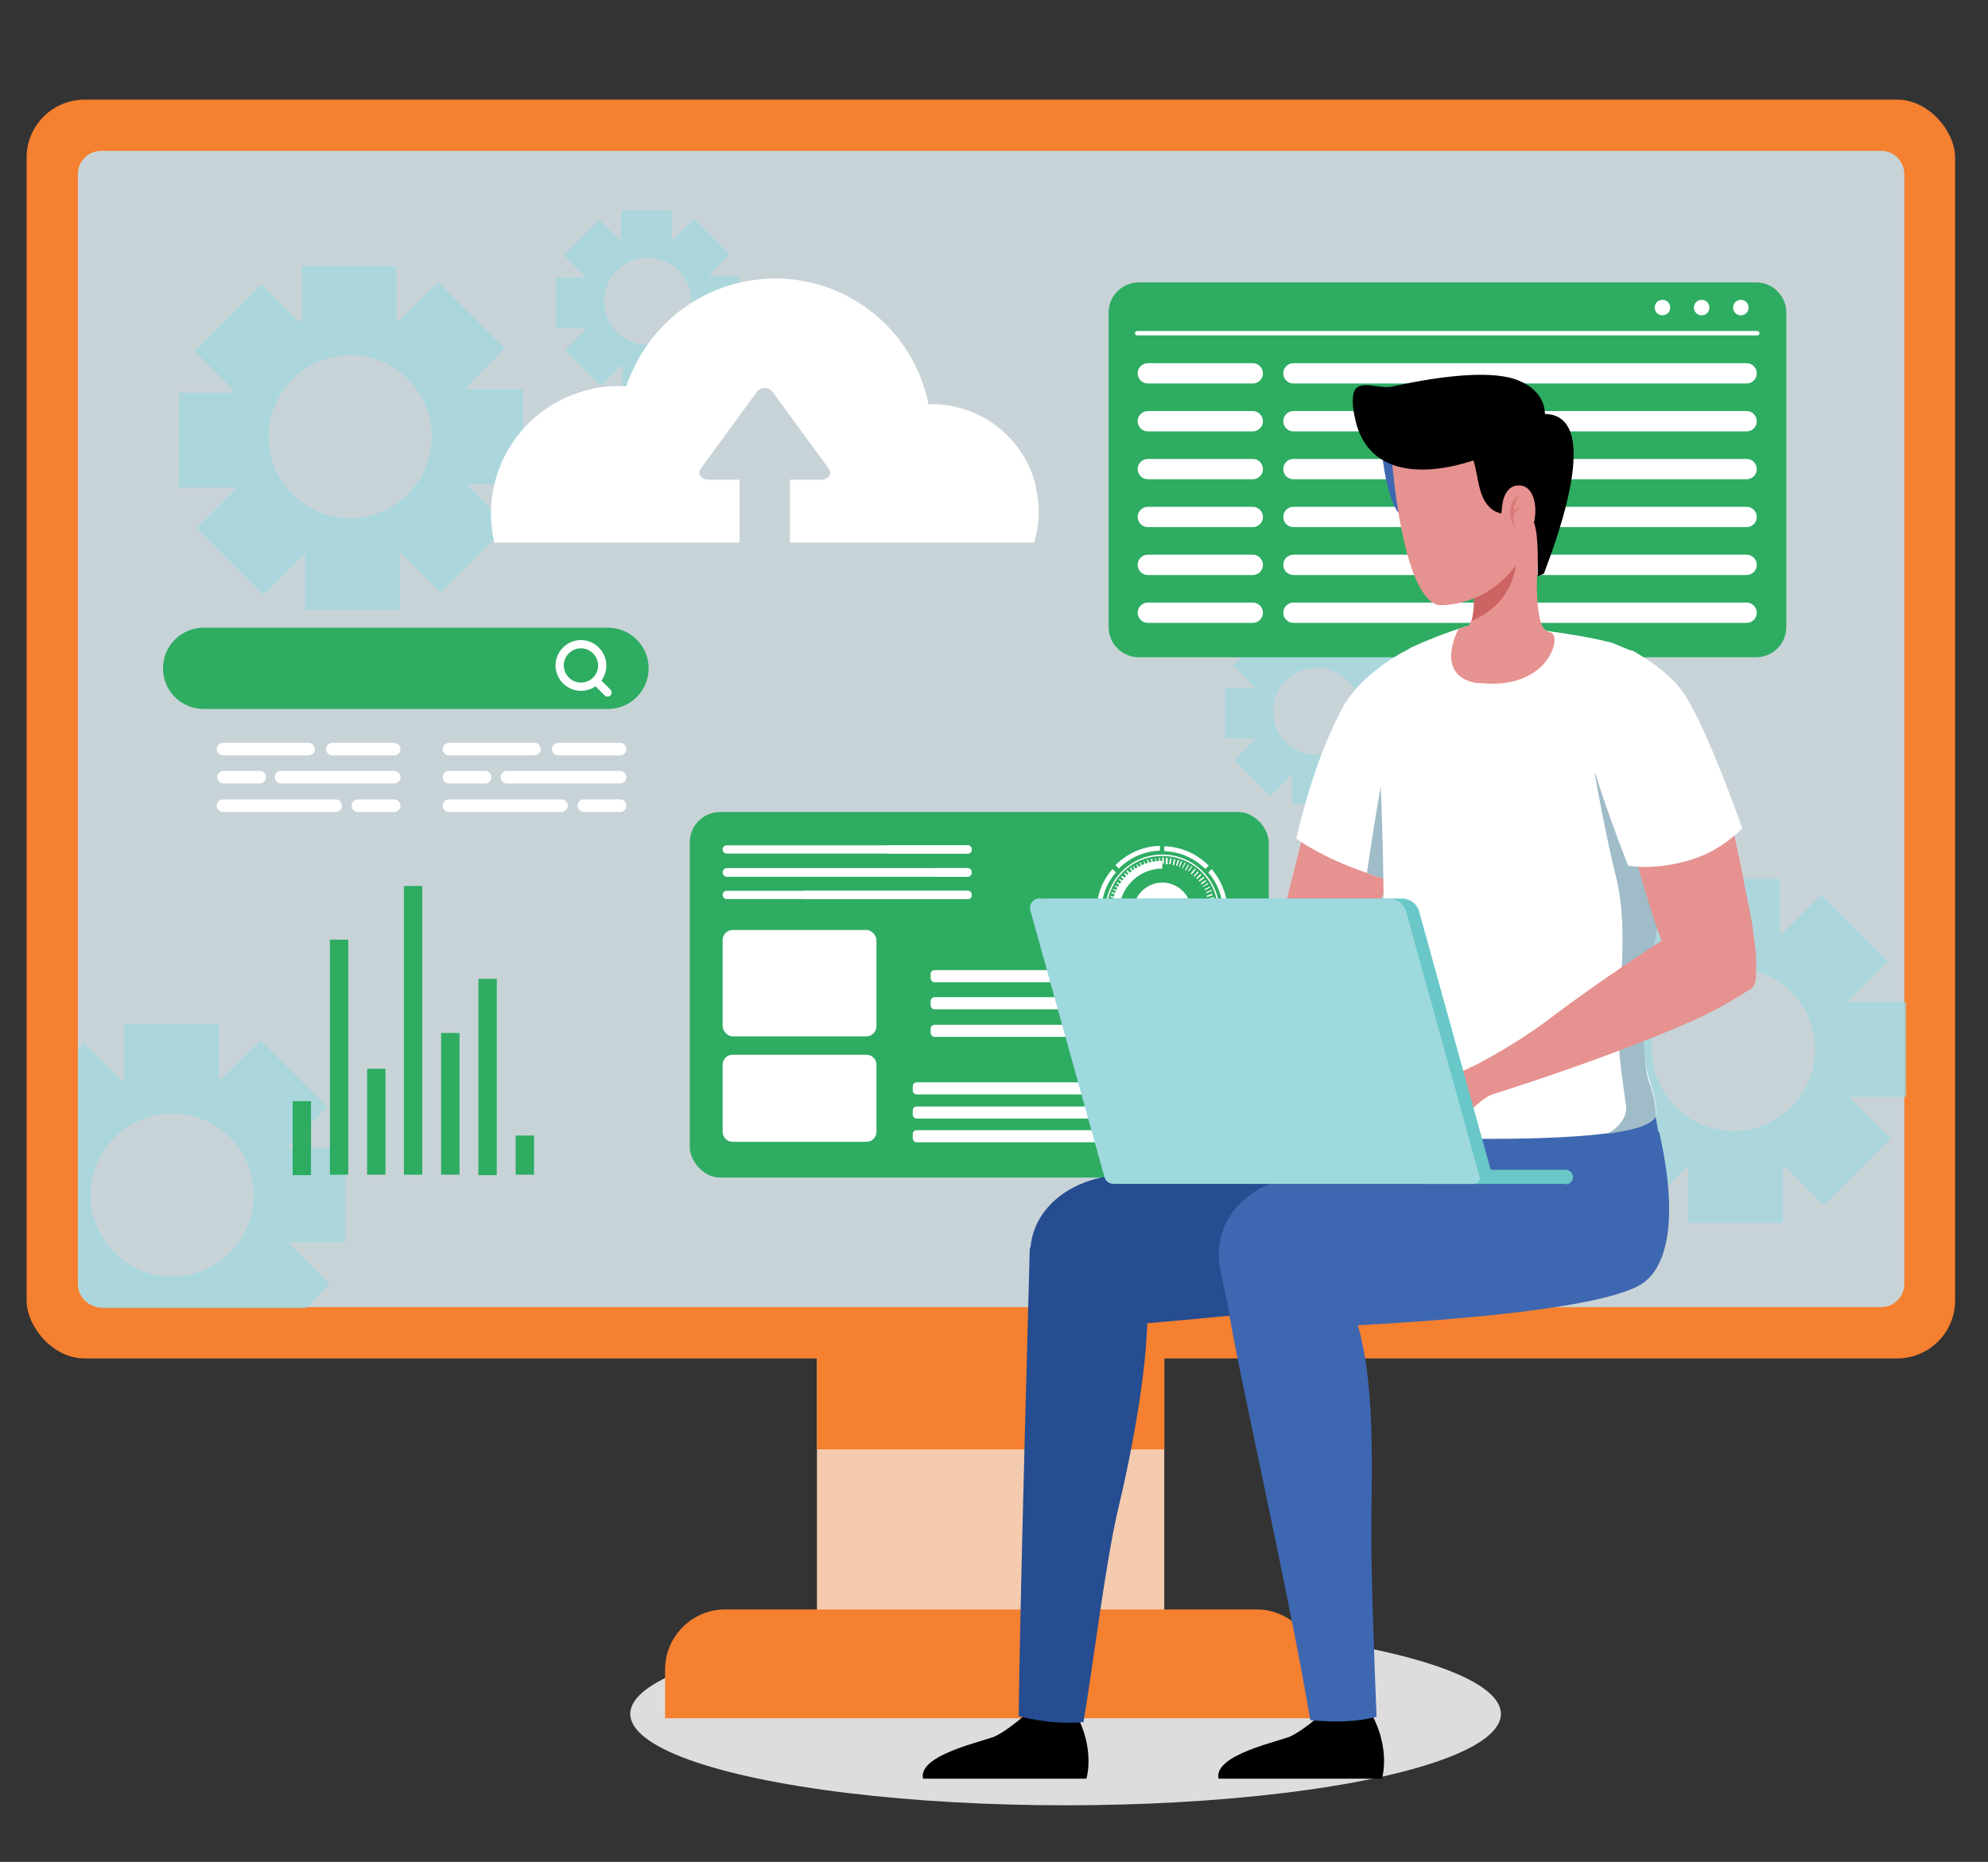<?xml version="1.0" encoding="UTF-8"?>
<svg xmlns="http://www.w3.org/2000/svg" version="1.1" viewBox="0 0 411 385">
  <rect x="0" y="0" width="411" height="385" fill="#333333" stroke="none"/>
  <defs>
    <style>
      .cls-1 {
        fill: #e69290;
      }

      .cls-2 {
        fill: #c8d3d8;
      }

      .cls-3, .cls-4 {
        stroke-width: 1.7px;
      }

      .cls-3, .cls-4, .cls-5 {
        fill: none;
        stroke: #fff;
        stroke-miterlimit: 10;
      }

      .cls-3, .cls-5 {
        stroke-linecap: round;
      }

      .cls-6 {
        mix-blend-mode: screen;
        opacity: .7;
      }

      .cls-7 {
        fill: #3e67b1;
      }

      .cls-8, .cls-9 {
        fill: #fff;
      }

      .cls-10 {
        fill: #ddd;
      }

      .cls-11 {
        isolation: isolate;
      }

      .cls-12 {
        fill: #cc6463;
      }

      .cls-13 {
        fill: #9fbcc8;
      }

      .cls-14 {
        fill: #2eac62;
      }

      .cls-15 {
        fill: #264d92;
      }

      .cls-16 {
        fill: #69c8c7;
      }

      .cls-17 {
        fill: #9ed9de;
      }

      .cls-5 {
        stroke-width: .9px;
      }

      .cls-18 {
        fill: #f58030;
      }

      .cls-9 {
        mix-blend-mode: soft-light;
      }

      .cls-19 {
        opacity: .5;
      }

      .cls-20 {
        fill: #f4cbaf;
      }
    </style>
  </defs>
  <!-- Generator: Adobe Illustrator 28.7.1, SVG Export Plug-In . SVG Version: 1.2.0 Build 142)  -->
  <g class="cls-11">
    <g id="Layer_1">
      <ellipse class="cls-10" cx="220.3" cy="354.4" rx="90" ry="18.9"/>
      <rect class="cls-20" x="168.9" y="271.7" width="71.8" height="80.7"/>
      <rect class="cls-18" x="168.9" y="271.7" width="71.8" height="28"/>
      <path class="cls-18" d="M149.9,332.8h109.9c6.8,0,12.4,5.6,12.4,12.4v10.1h-134.7v-10.1c0-6.8,5.6-12.4,12.4-12.4Z"/>
      <rect class="cls-18" x="5.5" y="20.6" width="398.7" height="260.3" rx="12" ry="12"/>
      <path class="cls-2" d="M90.1-38h229.5c2.7,0,4.8,2.2,4.8,4.8v368c0,2.7-2.2,4.8-4.8,4.8H90.1c-2.7,0-4.8-2.2-4.8-4.8V-33.2c0-2.7,2.2-4.8,4.8-4.8Z" transform="translate(355.7 -54.1) rotate(90)"/>
      <g>
        <g class="cls-6">
          <path class="cls-17" d="M91.2,122.5l13.8-13.8-8.5-8.5c0,0,0-.1,0-.1h11.7v-19.6h-11.8c0-.1,0-.2-.1-.3l8.1-8.1-13.8-13.8-8.1,8.1c-.1,0-.3-.2-.5-.2v-11.2h-19.6v11.3c-.2,0-.4.2-.6.3l-7.8-7.8-13.8,13.8,8,8c0,.2-.1.4-.2.6h-11v19.6h11.5c0,.1.1.3.2.4l-8,8,13.8,13.8,8.3-8.3c0,0,.2,0,.3,0v11.5s19.6,0,19.6,0v-12c0,0,0,0,.1,0l8.3,8.3ZM60.5,102.2c-6.6-6.6-6.6-17.2,0-23.8s17.2-6.6,23.8,0c6.6,6.6,6.6,17.2,0,23.8-6.6,6.6-17.2,6.6-23.8,0Z"/>
          <path class="cls-17" d="M128.8,81.5h10.5v-6.4s0,0,0,0l4.4,4.4,7.4-7.4-4.4-4.4c0,0,0-.1,0-.1h6.2v-10.5h-6.2c0,0,0-.2,0-.3l4.2-4.2-7.4-7.4-4.3,4.3c-.1,0-.2,0-.3-.1v-5.9h-10.5v6c-.1,0-.2.1-.3.1l-4.2-4.2-7.4,7.4,4.4,4.4c0,0,0,.2,0,.2h-6v10.5h6.3s0,0,0,.1l-4.4,4.4,7.4,7.4,4.5-4.5s0,0,0,0v6.3ZM124.9,62.3c0-5,4-9,9-9s9,4,9,9-4,9-9,9-9-4-9-9Z"/>
        </g>
        <g class="cls-6">
          <path class="cls-17" d="M377.1,249.2l13.8-13.8-8.5-8.5c0,0,0-.1,0-.1h11.7v-19.6h-11.8c0-.1,0-.2-.1-.3l8.1-8.1-13.8-13.8-8.1,8.1c-.1,0-.3-.2-.5-.2v-11.2h-19.6v11.3c-.2,0-.4.2-.6.3l-7.8-7.8-13.8,13.8,8,8c0,.2-.1.4-.2.6h-11v19.6h11.5c0,.1.1.3.2.4l-8,8,13.8,13.8,8.3-8.3c0,0,.2,0,.3,0v11.5s19.6,0,19.6,0v-12c0,0,0,0,.1,0l8.3,8.3ZM346.5,228.9c-6.6-6.6-6.6-17.2,0-23.8,6.6-6.6,17.2-6.6,23.8,0s6.6,17.2,0,23.8c-6.6,6.6-17.2,6.6-23.8,0Z"/>
          <path class="cls-17" d="M267.2,166.3h10.5v-6.4s0,0,0,0l4.4,4.4,7.4-7.4-4.4-4.4c0,0,0-.1,0-.1h6.2v-10.5h-6.2c0,0,0-.2,0-.3l4.2-4.2-7.4-7.4-4.3,4.3c-.1,0-.2,0-.3-.1v-5.9h-10.5v6c-.1,0-.2.1-.3.1l-4.2-4.2-7.4,7.4,4.4,4.4c0,0,0,.2,0,.2h-6v10.5h6.3s0,0,0,.1l-4.4,4.4,7.4,7.4,4.5-4.5s0,0,0,0v6.3ZM263.2,147.1c0-5,4-9,9-9s9,4,9,9-4,9-9,9-9-4-9-9Z"/>
          <path class="cls-17" d="M59.6,237l8.1-8.1-13.8-13.8-8.1,8.1c-.1,0-.3-.2-.5-.2v-11.2h-19.6v11.3c-.2,0-.4.2-.6.3l-7.8-7.8-1.2,1.2v48.4c0,2.9,2.4,5.3,5.3,5.3h41.8l5-5-8.5-8.5c0,0,0-.1,0-.1h11.7v-19.6h-11.8c0-.1,0-.2-.1-.3ZM47.5,259c-6.6,6.6-17.2,6.6-23.8,0-6.6-6.6-6.6-17.2,0-23.8,6.6-6.6,17.2-6.6,23.8,0,6.6,6.6,6.6,17.2,0,23.8Z"/>
        </g>
      </g>
      <path class="cls-14" d="M235.4,58.4h127.7c3.4,0,6.2,2.8,6.2,6.2v65.1c0,3.4-2.8,6.2-6.2,6.2h-127.7c-3.4,0-6.2-2.8-6.2-6.2v-65.1c0-3.4,2.8-6.2,6.2-6.2Z"/>
      <line class="cls-5" x1="235.1" y1="68.9" x2="363.3" y2="68.9"/>
      <path class="cls-8" d="M361.5,63.6c0,.9-.7,1.6-1.6,1.6s-1.6-.7-1.6-1.6.7-1.6,1.6-1.6,1.6.7,1.6,1.6Z"/>
      <path class="cls-8" d="M353.4,63.6c0,.9-.7,1.6-1.6,1.6s-1.6-.7-1.6-1.6.7-1.6,1.6-1.6,1.6.7,1.6,1.6Z"/>
      <path class="cls-8" d="M345.3,63.6c0,.9-.7,1.6-1.6,1.6s-1.6-.7-1.6-1.6.7-1.6,1.6-1.6,1.6.7,1.6,1.6Z"/>
      <g>
        <g>
          <path class="cls-8" d="M259,79.3h-21.7c-1.2,0-2.1-1-2.1-2.1h0c0-1.2,1-2.1,2.1-2.1h21.7c1.2,0,2.1,1,2.1,2.1h0c0,1.2-1,2.1-2.1,2.1Z"/>
          <path class="cls-8" d="M259,89.2h-21.7c-1.2,0-2.1-1-2.1-2.1h0c0-1.2,1-2.1,2.1-2.1h21.7c1.2,0,2.1,1,2.1,2.1h0c0,1.2-1,2.1-2.1,2.1Z"/>
          <path class="cls-8" d="M259,99.1h-21.7c-1.2,0-2.1-1-2.1-2.1h0c0-1.2,1-2.1,2.1-2.1h21.7c1.2,0,2.1,1,2.1,2.1h0c0,1.2-1,2.1-2.1,2.1Z"/>
          <path class="cls-8" d="M259,109h-21.7c-1.2,0-2.1-1-2.1-2.1h0c0-1.2,1-2.1,2.1-2.1h21.7c1.2,0,2.1,1,2.1,2.1h0c0,1.2-1,2.1-2.1,2.1Z"/>
          <path class="cls-8" d="M259,118.9h-21.7c-1.2,0-2.1-1-2.1-2.1h0c0-1.2,1-2.1,2.1-2.1h21.7c1.2,0,2.1,1,2.1,2.1h0c0,1.2-1,2.1-2.1,2.1Z"/>
          <path class="cls-8" d="M259,128.8h-21.7c-1.2,0-2.1-1-2.1-2.1h0c0-1.2,1-2.1,2.1-2.1h21.7c1.2,0,2.1,1,2.1,2.1h0c0,1.2-1,2.1-2.1,2.1Z"/>
        </g>
        <g>
          <path class="cls-8" d="M361.1,79.3h-93.7c-1.2,0-2.1-1-2.1-2.1h0c0-1.2,1-2.1,2.1-2.1h93.7c1.2,0,2.1,1,2.1,2.1h0c0,1.2-1,2.1-2.1,2.1Z"/>
          <path class="cls-8" d="M361.1,89.2h-93.7c-1.2,0-2.1-1-2.1-2.1h0c0-1.2,1-2.1,2.1-2.1h93.7c1.2,0,2.1,1,2.1,2.1h0c0,1.2-1,2.1-2.1,2.1Z"/>
          <path class="cls-8" d="M361.1,99.1h-93.7c-1.2,0-2.1-1-2.1-2.1h0c0-1.2,1-2.1,2.1-2.1h93.7c1.2,0,2.1,1,2.1,2.1h0c0,1.2-1,2.1-2.1,2.1Z"/>
          <path class="cls-8" d="M361.1,109h-93.7c-1.2,0-2.1-1-2.1-2.1h0c0-1.2,1-2.1,2.1-2.1h93.7c1.2,0,2.1,1,2.1,2.1h0c0,1.2-1,2.1-2.1,2.1Z"/>
          <path class="cls-8" d="M361.1,118.9h-93.7c-1.2,0-2.1-1-2.1-2.1h0c0-1.2,1-2.1,2.1-2.1h93.7c1.2,0,2.1,1,2.1,2.1h0c0,1.2-1,2.1-2.1,2.1Z"/>
          <path class="cls-8" d="M361.1,128.8h-93.7c-1.2,0-2.1-1-2.1-2.1h0c0-1.2,1-2.1,2.1-2.1h93.7c1.2,0,2.1,1,2.1,2.1h0c0,1.2-1,2.1-2.1,2.1Z"/>
        </g>
      </g>
      <path class="cls-8" d="M214.2,100.6c-2.5-10.4-12-17.4-22.3-17,0-.4-.1-.8-.2-1.2-4.2-17.4-21.6-28.1-39-23.9-11.3,2.7-19.8,11.1-23.2,21.4-2.5-.2-5.2,0-7.8.7-14.1,3.4-22.8,17.5-19.5,31.6h50.7v-13h-6.5c-1.4,0-2.3-1.2-1.6-2.2l11.7-16c.7-1,2.5-1,3.2,0l11.7,16c.7,1-.2,2.2-1.6,2.2h-6.5v13h50.5c1.1-3.6,1.3-7.6.3-11.5Z"/>
      <path class="cls-14" d="M125.7,146.6H42.1c-4.6,0-8.4-3.7-8.4-8.4h0c0-4.6,3.7-8.4,8.4-8.4h83.6c4.6,0,8.4,3.7,8.4,8.4h0c0,4.6-3.7,8.4-8.4,8.4Z"/>
      <g>
        <path class="cls-4" d="M124.5,137.6c0,2.5-2,4.4-4.4,4.4s-4.4-2-4.4-4.4,2-4.4,4.4-4.4,4.4,2,4.4,4.4Z"/>
        <line class="cls-3" x1="123.2" y1="140.8" x2="125.6" y2="143.2"/>
      </g>
      <g>
        <path class="cls-8" d="M110.5,156.2h-17.7c-.7,0-1.3-.6-1.3-1.3h0c0-.7.6-1.3,1.3-1.3h17.7c.7,0,1.3.6,1.3,1.3h0c0,.7-.6,1.3-1.3,1.3Z"/>
        <path class="cls-8" d="M128.2,156.2h-12.8c-.7,0-1.3-.6-1.3-1.3h0c0-.7.6-1.3,1.3-1.3h12.8c.7,0,1.3.6,1.3,1.3h0c0,.7-.6,1.3-1.3,1.3Z"/>
        <path class="cls-8" d="M100.3,162h-7.5c-.7,0-1.3-.6-1.3-1.3h0c0-.7.6-1.3,1.3-1.3h7.5c.7,0,1.3.6,1.3,1.3h0c0,.7-.6,1.3-1.3,1.3Z"/>
        <path class="cls-8" d="M128.2,162h-23.4c-.7,0-1.3-.6-1.3-1.3h0c0-.7.6-1.3,1.3-1.3h23.4c.7,0,1.3.6,1.3,1.3h0c0,.7-.6,1.3-1.3,1.3Z"/>
        <path class="cls-8" d="M116.1,167.9h-23.3c-.7,0-1.3-.6-1.3-1.3h0c0-.7.6-1.3,1.3-1.3h23.3c.7,0,1.3.6,1.3,1.3h0c0,.7-.6,1.3-1.3,1.3Z"/>
        <path class="cls-8" d="M128.2,167.9h-7.5c-.7,0-1.3-.6-1.3-1.3h0c0-.7.6-1.3,1.3-1.3h7.5c.7,0,1.3.6,1.3,1.3h0c0,.7-.6,1.3-1.3,1.3Z"/>
      </g>
      <g>
        <path class="cls-8" d="M63.8,156.2h-17.7c-.7,0-1.3-.6-1.3-1.3h0c0-.7.6-1.3,1.3-1.3h17.7c.7,0,1.3.6,1.3,1.3h0c0,.7-.6,1.3-1.3,1.3Z"/>
        <path class="cls-8" d="M81.5,156.2h-12.8c-.7,0-1.3-.6-1.3-1.3h0c0-.7.6-1.3,1.3-1.3h12.8c.7,0,1.3.6,1.3,1.3h0c0,.7-.6,1.3-1.3,1.3Z"/>
        <path class="cls-8" d="M53.7,162h-7.5c-.7,0-1.3-.6-1.3-1.3h0c0-.7.6-1.3,1.3-1.3h7.5c.7,0,1.3.6,1.3,1.3h0c0,.7-.6,1.3-1.3,1.3Z"/>
        <path class="cls-8" d="M81.5,162h-23.4c-.7,0-1.3-.6-1.3-1.3h0c0-.7.6-1.3,1.3-1.3h23.4c.7,0,1.3.6,1.3,1.3h0c0,.7-.6,1.3-1.3,1.3Z"/>
        <path class="cls-8" d="M69.4,167.9h-23.3c-.7,0-1.3-.6-1.3-1.3h0c0-.7.6-1.3,1.3-1.3h23.3c.7,0,1.3.6,1.3,1.3h0c0,.7-.6,1.3-1.3,1.3Z"/>
        <path class="cls-8" d="M81.5,167.9h-7.5c-.7,0-1.3-.6-1.3-1.3h0c0-.7.6-1.3,1.3-1.3h7.5c.7,0,1.3.6,1.3,1.3h0c0,.7-.6,1.3-1.3,1.3Z"/>
      </g>
      <g>
        <rect class="cls-14" x="68.2" y="194.3" width="3.8" height="48.6"/>
        <rect class="cls-14" x="75.9" y="221" width="3.8" height="21.9"/>
        <rect class="cls-14" x="60.5" y="227.7" width="3.8" height="15.3"/>
        <rect class="cls-14" x="83.5" y="183.2" width="3.8" height="59.7"/>
        <rect class="cls-14" x="91.2" y="213.6" width="3.8" height="29.3"/>
        <rect class="cls-14" x="98.9" y="202.4" width="3.8" height="40.6"/>
        <rect class="cls-14" x="106.6" y="234.8" width="3.8" height="8.1"/>
      </g>
      <rect class="cls-14" x="142.5" y="167.8" width="119.7" height="75.6" rx="6.3" ry="6.3" transform="translate(404.8 411.3) rotate(180)"/>
      <g>
        <rect class="cls-9" x="188.7" y="233.6" width="63.3" height="2.5" rx=".8" ry=".8" transform="translate(440.7 469.8) rotate(180)"/>
        <rect class="cls-9" x="188.7" y="228.7" width="63.3" height="2.5" rx=".8" ry=".8" transform="translate(440.7 460) rotate(180)"/>
        <rect class="cls-9" x="188.7" y="223.9" width="63.3" height="2.5" rx=".8" ry=".8" transform="translate(440.7 450.2) rotate(180)"/>
        <rect class="cls-9" x="234.9" y="219" width="17.2" height="2.5" rx=".8" ry=".8" transform="translate(486.9 440.5) rotate(180)"/>
        <rect class="cls-9" x="234.9" y="214.1" width="17.2" height="2.5" rx=".8" ry=".8" transform="translate(486.9 430.7) rotate(180)"/>
      </g>
      <g>
        <path class="cls-8" d="M228.5,188.5c0-6.5,5.3-11.8,11.8-11.8s11.8,5.3,11.8,11.8-5.3,11.8-11.8,11.8-11.8-5.3-11.8-11.8ZM228.8,188.5c0,6.3,5.1,11.5,11.5,11.5s11.5-5.1,11.5-11.5-5.1-11.5-11.5-11.5-11.5,5.1-11.5,11.5Z"/>
        <path class="cls-8" d="M240.3,178v1.6c-4.9,0-8.9,4-8.9,8.9h-1.6c0-5.8,4.7-10.5,10.5-10.5Z"/>
        <path class="cls-8" d="M240.4,198.3c0,0,.2,0,.2,0v1.3s-.1,0-.2,0v-1.3ZM239.6,199.5v-1.3c.2,0,.2,0,.3,0v1.3c-.1,0-.2,0-.3,0ZM241.1,198.3c0,0,.2,0,.2,0v1.3s0,0-.1,0v-1.3ZM238.8,199.5l.2-1.2c0,0,.2,0,.2,0v1.3c-.2,0-.3,0-.4,0ZM241.8,198.2c0,0,.2,0,.2,0l.2,1.2c0,0-.2,0-.3,0l-.2-1.2ZM238,199.3l.3-1.2c0,0,.2,0,.2,0l-.2,1.2c0,0-.2,0-.3,0ZM242.5,198.1c0,0,.2,0,.2,0l.3,1.2c0,0-.2,0-.3,0l-.3-1.2ZM237.2,199.1l.3-1.2c0,0,.2,0,.2,0l-.3,1.2c0,0-.2,0-.3,0ZM243.2,197.9c0,0,.2,0,.2,0l.4,1.2c0,0-.2,0-.3,0l-.4-1.2ZM236.5,198.9l.4-1.2c0,0,.2,0,.2,0l-.4,1.2c0,0-.2,0-.3,0ZM243.9,197.6c0,0,.1,0,.2,0l.5,1.2c0,0-.2,0-.2.1l-.5-1.2ZM235.7,198.6l.5-1.1c0,0,.1,0,.2,0l-.5,1.2c0,0-.2,0-.2-.1ZM244.5,197.4c0,0,.1,0,.2-.1l.6,1.1c0,0-.2,0-.2.1l-.5-1.1ZM235,198.2l.6-1.1c0,0,.1,0,.2.1l-.6,1.1c0,0-.2,0-.2-.1ZM245.1,197c0,0,.1,0,.2-.1l.6,1.1c0,0-.2,0-.2.1l-.6-1.1ZM234.3,197.8l.7-1.1c0,0,.1,0,.2.1l-.7,1.1c0,0-.2,0-.2-.1ZM245.7,196.7c0,0,.1,0,.2-.1l.7,1c0,0-.1.1-.2.2l-.7-1ZM233.6,197.4l.8-1c0,0,.1,0,.2.1l-.7,1c0,0-.1-.1-.2-.2ZM246.3,196.2c0,0,.1,0,.2-.1l.8,1c0,0-.1.1-.2.2l-.8-1ZM233,196.9l.8-1c0,0,.1.1.2.2l-.8,1c0,0-.1-.1-.2-.2ZM246.9,195.8c0,0,.1-.1.2-.2l.9.9c0,0-.1.1-.2.2l-.8-.9ZM232.4,196.3l.9-.9c0,0,.1.1.2.2l-.9.9c0,0-.1-.1-.2-.2ZM247.4,195.3c0,0,.1-.1.2-.2l.9.9c0,0-.1.1-.2.2l-.9-.9ZM231.9,195.7l.9-.8c0,0,.1.1.2.2l-.9.8c0,0-.1-.1-.2-.2ZM247.8,194.8c0,0,.1-.1.1-.2l1,.8c0,0-.1.1-.2.2l-1-.8ZM231.4,195.1l1-.8c0,0,0,.1.1.2l-1,.8c0,0-.1-.1-.2-.2ZM248.3,194.2c0,0,0-.1.1-.2l1,.7c0,0-.1.1-.2.2l-1-.7ZM230.9,194.5l1.1-.7c0,0,0,.1.1.2l-1,.7c0,0,0-.1-.1-.2ZM248.7,193.6c0,0,0-.1.1-.2l1.1.6c0,0,0,.2-.1.2l-1.1-.7ZM230.5,193.8l1.1-.6c0,0,0,.1.1.2l-1.1.6c0,0,0-.2-.1-.2ZM249,193c0,0,0-.1.1-.2l1.1.6c0,0,0,.2-.1.2l-1.1-.6ZM230.2,193.1l1.1-.5c0,0,0,.1,0,.2l-1.1.6c0,0,0-.2-.1-.2ZM249.3,192.3c0,0,0-.1,0-.2l1.2.5c0,0,0,.2-.1.2l-1.2-.5ZM229.9,192.3l1.2-.4c0,0,0,.1,0,.2l-1.2.5c0,0,0-.2,0-.3ZM249.6,191.7c0,0,0-.1,0-.2l1.2.4c0,0,0,.2,0,.3l-1.2-.4ZM229.6,191.6l1.2-.4c0,0,0,.2,0,.2l-1.2.4c0,0,0-.2,0-.3ZM249.8,191c0,0,0-.2,0-.2l1.2.3c0,0,0,.2,0,.3l-1.2-.3ZM229.4,190.8l1.2-.3c0,0,0,.2,0,.2l-1.2.3c0,0,0-.2,0-.3ZM249.9,190.3c0,0,0-.2,0-.2l1.2.2c0,0,0,.2,0,.3l-1.2-.2ZM229.3,190l1.2-.2c0,0,0,.2,0,.2l-1.2.2c0,0,0-.2,0-.3ZM250,189.6c0,0,0-.2,0-.2h1.3c0,.2,0,.3,0,.4h-1.3ZM229.2,189.2h1.3s0,0,0,.2h-1.3s0,0,0-.2ZM250.1,188.9c0,0,0-.2,0-.2h1.3c0,.1,0,.2,0,.3h-1.3ZM229.2,188.5h0c0,0,1.3,0,1.3,0h0c0,.1,0,.2,0,.2h-1.3s0-.1,0-.2ZM250.1,187.9h1.3s0,.1,0,.2h-1.3s0-.1,0-.2ZM229.2,187.9c0,0,0-.2,0-.3h1.3c0,.2,0,.3,0,.3h-1.3ZM250,187.2l1.2-.2c0,0,0,.2,0,.3h-1.3s0,0,0-.1ZM229.3,187.1c0,0,0-.2,0-.3l1.2.2c0,0,0,.2,0,.2l-1.2-.2ZM249.9,186.5l1.2-.2c0,0,0,.2,0,.3l-1.2.2c0,0,0-.2,0-.2ZM229.4,186.3c0,0,0-.2,0-.3l1.2.3c0,0,0,.2,0,.2l-1.2-.2ZM249.8,185.8l1.2-.3c0,0,0,.2,0,.3l-1.2.3c0,0,0-.2,0-.2ZM229.6,185.5c0,0,0-.2,0-.3l1.2.4c0,0,0,.2,0,.2l-1.2-.3ZM249.5,185.2l1.2-.4c0,0,0,.2,0,.3l-1.2.4c0,0,0-.2,0-.2ZM229.8,184.7c0,0,0-.2,0-.3l1.2.5c0,0,0,.1,0,.2l-1.2-.4ZM249.3,184.5l1.2-.5c0,0,0,.2.1.2l-1.2.5c0,0,0-.1,0-.2ZM230.1,184c0,0,0-.2.1-.2l1.1.5c0,0,0,.1,0,.2l-1.2-.5ZM249,183.9l1.1-.6c0,0,0,.2.1.2l-1.1.6c0,0,0-.1-.1-.2ZM230.5,183.3c0,0,0-.2.1-.2l1.1.6c0,0,0,.1-.1.2l-1.1-.6ZM248.6,183.3l1.1-.7c0,0,0,.2.1.2l-1.1.6c0,0,0-.1-.1-.2ZM230.9,182.6c0,0,0-.1.1-.2l1,.7c0,0,0,.1-.1.2l-1.1-.7ZM248.2,182.7l1-.7c0,0,.1.1.2.2l-1,.7c0,0,0-.1-.1-.2ZM231.3,181.9c0,0,.1-.1.2-.2l1,.8c0,0,0,.1-.1.2l-1-.7ZM247.8,182.1l1-.8c0,0,.1.1.2.2l-1,.8c0,0-.1-.1-.2-.2ZM231.8,181.3c0,0,.1-.1.2-.2l.9.8c0,0-.1.1-.2.2l-1-.8ZM247.3,181.6l.9-.9c0,0,.1.1.2.2l-.9.9c0,0-.1-.1-.2-.2ZM232.4,180.7c0,0,.1-.1.2-.2l.9.9c0,0-.1.1-.2.2l-.9-.9ZM246.8,181.1l.8-.9c0,0,.1.1.2.2l-.9.9c0,0-.1-.1-.2-.2ZM232.9,180.1c0,0,.1-.1.2-.2l.8,1c0,0-.1.1-.2.2l-.8-.9ZM246.2,180.6l.8-1c0,0,.1.1.2.2l-.8,1c0,0-.1,0-.2-.1ZM233.6,179.6c0,0,.1-.1.2-.2l.7,1c0,0-.1,0-.2.1l-.8-1ZM245.6,180.2l.7-1.1c0,0,.1,0,.2.1l-.7,1c0,0-.1,0-.2-.1ZM234.2,179.2c0,0,.1,0,.2-.1l.7,1.1c0,0-.1,0-.2.1l-.7-1.1ZM245,179.9l.6-1.1c0,0,.2,0,.2.1l-.6,1.1c0,0-.1,0-.2-.1ZM234.9,178.8c0,0,.2,0,.2-.1l.6,1.1c0,0-.1,0-.2.1l-.6-1.1ZM244.4,179.5l.5-1.1c0,0,.2,0,.2.1l-.6,1.1c0,0-.1,0-.2-.1ZM235.6,178.4c0,0,.2,0,.2-.1l.5,1.2c0,0-.1,0-.2,0l-.5-1.1ZM243.7,179.3l.4-1.2c0,0,.2,0,.3,0l-.5,1.2c0,0-.1,0-.2,0ZM236.4,178.1c0,0,.2,0,.2,0l.4,1.2c0,0-.1,0-.2,0l-.4-1.2ZM243.1,179l.4-1.2c0,0,.2,0,.3,0l-.4,1.2c0,0-.2,0-.2,0ZM237.1,177.8c0,0,.2,0,.3,0l.3,1.2c0,0-.2,0-.2,0l-.4-1.2ZM242.4,178.9l.3-1.2c0,0,.2,0,.3,0l-.3,1.2c0,0-.2,0-.2,0ZM237.9,177.6c0,0,.2,0,.3,0l.2,1.2c0,0-.2,0-.2,0l-.3-1.2ZM241.7,178.7l.2-1.2c0,0,.2,0,.3,0l-.2,1.2c0,0-.2,0-.2,0ZM238.7,177.5c0,0,.2,0,.3,0v1.2c0,0,0,0,0,0l-.2-1.2ZM241,178.7v-1.3c.2,0,.3,0,.4,0v1.3c-.2,0-.3,0-.4,0ZM239.5,177.4c0,0,.2,0,.3,0v1.3s0,0-.2,0v-1.3ZM240.3,178.6v-1.3c0,0,.2,0,.3,0v1.3c-.1,0-.2,0-.3,0Z"/>
        <g>
          <path class="cls-8" d="M227.8,189.7c.3,3,1.7,5.7,3.7,7.7l-.7.7c-2.2-2.2-3.7-5.1-4-8.4h1Z"/>
          <path class="cls-8" d="M252.7,189.7h1c-.3,3.3-1.8,6.2-4,8.4l-.7-.7c2-2,3.4-4.7,3.7-7.7Z"/>
          <path class="cls-8" d="M230.7,180.4c-1.9,2.2-3,5-3,8.1s0,.2,0,.3h-1c0-.1,0-.2,0-.3,0-3.4,1.2-6.4,3.3-8.8l.7.7Z"/>
          <path class="cls-8" d="M240.7,201c2.9-.1,5.6-1.2,7.6-3l.7.7c-2.3,1.9-5.2,3.2-8.4,3.3v-1Z"/>
          <path class="cls-8" d="M249.2,179.7c-2.2-2.2-5.2-3.6-8.5-3.7v-1c3.6.1,6.8,1.6,9.2,4l-.7.7Z"/>
          <path class="cls-8" d="M252.8,188.8c0-.1,0-.2,0-.3,0-3.1-1.1-5.9-3-8.1l.7-.7c2,2.4,3.3,5.5,3.3,8.8s0,.2,0,.3h-1Z"/>
          <path class="cls-8" d="M239.8,175.9c-3.3.1-6.3,1.5-8.5,3.7l-.7-.7c2.4-2.4,5.6-3.9,9.2-4v1Z"/>
          <path class="cls-8" d="M232.2,198c2.1,1.8,4.7,2.9,7.6,3v1c-3.2-.1-6.1-1.3-8.4-3.3l.7-.7Z"/>
        </g>
        <path class="cls-8" d="M234.3,188.5c0,3.3,2.7,6,6,6s6-2.7,6-6-2.7-6-6-6-6,2.7-6,6Z"/>
      </g>
      <rect class="cls-8" x="149.4" y="192.3" width="31.8" height="22" rx="2.1" ry="2.1"/>
      <path class="cls-8" d="M151.5,218.1h27.6c1.2,0,2.1.9,2.1,2.1v13.8c0,1.2-.9,2.1-2.1,2.1h-27.6c-1.2,0-2.1-.9-2.1-2.1v-13.8c0-1.2.9-2.1,2.1-2.1Z"/>
      <rect class="cls-8" x="182.8" y="174.8" width="18.1" height="1.7" rx=".8" ry=".8"/>
      <g>
        <path class="cls-9" d="M200,181.3h-49.7c-.5,0-.9-.4-.9-.9h0c0-.5.4-.9.9-.9h49.7c.5,0,.9.4.9.9h0c0,.5-.4.9-.9.9Z"/>
        <path class="cls-8" d="M200,181.3h-6.5c-.5,0-.9-.4-.9-.9h0c0-.5.4-.9.9-.9h6.5c.5,0,.9.4.9.9h0c0,.5-.4.9-.9.9Z"/>
      </g>
      <g>
        <rect class="cls-9" x="149.4" y="184.2" width="51.5" height="1.7" rx=".8" ry=".8"/>
        <rect class="cls-8" x="165.6" y="184.2" width="35.3" height="1.7" rx=".8" ry=".8"/>
      </g>
      <g>
        <rect class="cls-9" x="192.3" y="211.8" width="30" height="2.5" rx=".8" ry=".8" transform="translate(414.7 426.2) rotate(180)"/>
        <rect class="cls-9" x="192.3" y="206.2" width="30" height="2.5" rx=".8" ry=".8" transform="translate(414.7 414.9) rotate(180)"/>
        <rect class="cls-9" x="192.3" y="200.6" width="30" height="2.5" rx=".8" ry=".8" transform="translate(414.7 403.7) rotate(180)"/>
      </g>
      <path d="M252,367.8h33.7s1.9-6-2.2-13.5c0,0-2.7,2.2-10.9.7,0,0-3.4,2.9-5.7,4-2.4,1.1-15.9,3.8-15,8.7Z"/>
      <path class="cls-7" d="M254.3,272.7c2.2,13,12.2,57,16.6,83,7.9.7,11.7-.2,13.7-.7-.4-9.1-1.2-30.7-1.1-40.2.2-16.1.9-37.3-6.2-48.9l-23.8,1.9c.1,1.3.3,2.3.4,3,.1.7.2,1.3.4,2Z"/>
      <path d="M190.9,367.8h33.7s1.9-6-2.2-13.5c0,0-2.7,2.2-10.9.7,0,0-3.4,2.9-5.7,4-2.4,1.1-15.9,3.8-15,8.7Z"/>
      <path class="cls-15" d="M210.7,354.9c6.4,1.6,11.1,1.4,13.3,1.2,1.8-10.4,4.6-33.4,7.2-44.2,4-16.7,7.8-39.8,5.1-48l-23.4-5.9c0,.7-2,71.2-2.3,96.9Z"/>
      <path class="cls-15" d="M303.8,234h0c-.5-4.6-1-8-1-8l-26.1,6.4-22.2,5.1c-8.2,1.8-18.2,4-26.9,6-9.8,2.2-16.4,9.7-14.2,19.6l2.5,11.9c13.8-.2,78.4-6.4,84-9.2,6.3-3.2,8.1-14.3,4.1-31.8Z"/>
      <path class="cls-7" d="M342.8,234h0c-.5-4.6-2.7-9.6-2.7-9.6l-24.4,8-22.2,5.1c-8.2,1.8-18.2,4-26.9,6-9.8,2.2-16.4,9.7-14.2,19.6l2.5,11.9c13.8-.2,71.3-2.2,84-9.2,6.1-3.4,8.1-14.3,4.1-31.8Z"/>
      <path class="cls-1" d="M269.6,196.6s11.6-5.2,14.8,0c1.7,2.9.5,8.2-3.4,10.5-4,2.2-26.3,11.7-47.5,17,0,0-.9-2.9-2.4-6,0,0,9.5-3.9,18.9-10.5,9.4-6.6,19.5-10.9,19.5-10.9h0Z"/>
      <path class="cls-1" d="M272.5,160.3l-10,39.7s1,10,11.2,5.1c10.1-4.9,16.9-36.6,16.9-36.6l-18.1-8.3Z"/>
      <path class="cls-8" d="M289.4,182.6c-1.2-.3-2.4-.6-3.5-1-1.2-.3-2.3-.7-3.3-1.1-9.5-3.2-14.6-7.1-14.6-7.1,3-12.9,6.6-21.6,9.7-27.3,0-.1.2-.3.2-.4,0-.1.2-.3.3-.4,1.7-2.8,4.2-5.2,6.9-7.2.3-.2.6-.4.8-.6l1.2,20.7.2,2.1,2.1,22.2Z"/>
      <path class="cls-13" d="M289.4,182.6c-1.2-.3-2.4-.6-3.5-1-1.2-.3-2.3-.7-3.3-1.1,2-14,3.8-22.8,3.8-22.8l1,2.6,2.1,22.2Z"/>
      <path class="cls-8" d="M348.1,146.7c-.2,6.1-1.3,16-2.3,25.9-.3,3.1-.6,6.3-.8,9.3-.2,1.9-3,12-3.1,13.8-.5,8.7-4.8,15.1-.7,28.3,1,3.2,1.2,4.8,1.2,6.1s-1.2,1.9-1.6,2.1c-1.7,1-5,1.7-9,2.2h0c-7.9,1-18.6,1.1-25,1.1s-21.6-1.4-23.3-3.6c-1.5-2-.1-4.9.6-8.9,3.2-18.1,2.1-27.5,1.9-40.5,0-.3,0-.7,0-1-.3-20.1-1.7-37.4-.7-43.6.3-.2.6-.4.8-.6,1.4-.9,2.7-1.8,4-2.5.1,0,.3-.1.4-.2.4-.2.8-.4,1.2-.7.1,0,.3-.2.5-.2,2.9-1.4,7.2-3,9.7-3.8.3,0,.6-.2.8-.3,2.3-.1,4.8-.2,7.5,0,2.3,0,5.9.4,9.9.9h0c4.4.6,9.2,1.4,13.1,2.4,0,0,0,0,0,0,.7.2,5.4,2,10.3,7.2,1.6,1.7,3.3,3.8,4.8,6.4Z"/>
      <path class="cls-13" d="M341.1,224.1c1,3.2,1.2,4.8,1.2,6.1s-1.2,1.9-1.6,2.1c-1.7,1-5,1.7-9,2.2,1.7-.2,4.5-2.8,4.5-5.2,0-1.7-2.2-12.9-1.6-20.1.6-7.2,1.8-18.7-.5-27.9-2.3-9.2-4.4-21.3-4.4-21.3l12.6,7.6s1.6,2.3,3.4,5c-.3,3.1-.6,6.3-.8,9.3-.2,1.9-7.9,29-3.9,42.2Z"/>
      <path class="cls-7" d="M285.7,93.5s1.1,13.2,5.5,14.1c4.4.9,3.3-4.7,3.3-4.7l-.6-6.3-8.2-3.1Z"/>
      <path class="cls-1" d="M305.8,141.3c-8.6-1-5.4-9.3-4.2-11.3.3,0,1.8-.6,1.9-.6,0,0,0,0,0,0,.3-.2.5-.6.7-1,.8-2.2.5-6.6.4-6.9h0v-.8c.1-.5.3-1,.4-1.5l4.5-3.5,9.5-7.5s-2.5,12.5-.5,20.4c.2.6.5,1.4,1.3,1.9,0,0,0,0,0,0,.3.2.6.3.9.3,2.3,1.1-.9,12.1-15,10.4Z"/>
      <path class="cls-12" d="M313.4,116.2s0,8.4-9.2,12.2c.8-2.2.5-6.6.4-6.8l3.8-3,4.9-2.4Z"/>
      <path class="cls-1" d="M287.8,95.4s2,27.4,9.4,29.7c0,0,9.4.9,16.2-8.2,1.9-2.6,4.4-3.2,5.2-6.4,1.3-5.1,3.1-14.6.8-20.3-3.3-8.1-31.2-14.6-31.6,5.2Z"/>
      <path d="M319.4,85.6c-.1-5-5.2-6.8-5.2-6.8-5-2.3-15.4-1.3-26.2,1.1-2.5.6-5.7-1-7.4.2-2.1,1.5,0,8.2,0,8.2,4.1,12.5,19.4,8.5,24,6.9,1.1,3.2.9,7.7,3.7,10,1.5,1.3,4.2,1.4,7,.9.3.6,1.6,1.2,1.9,2.1.9,2.9.7,7.5.7,11l1.3-.6c.2-1,13.5-32.6.3-33Z"/>
      <path class="cls-1" d="M312.5,111.9c5.3,2,6.9-10.9,1.9-11.5-3.8-.4-3.9,4.8-3.9,4.8,0,0-1,5.5,2,6.7Z"/>
      <g class="cls-19">
        <path class="cls-12" d="M314.3,102.4c-1.8,1.7-1.5,4.4-1.1,6.7-1.5-2-1.5-5.7,1.1-6.7h0Z"/>
        <path class="cls-12" d="M315.1,104.8c-1.1.1-2,1-2.2,2,0,0-.7-.2-.7-.2.5-1.1,1.7-1.9,2.9-1.8h0Z"/>
      </g>
      <path class="cls-1" d="M363.1,201.8h0c-2.3,2.7-11.1,4.6-15.3.9-1.3-1.2-2.8-4.3-4.3-8.2-3.7-9.9-7.3-24.6-7.3-24.6l19.6-10s2.5,11.3,4.7,22.1c0,0,0,.1,0,.3.7,3.4,1.4,6.8,1.9,9.7,0,0,0,.1,0,.2.5,3.5.9,7.1.6,9.5Z"/>
      <path class="cls-8" d="M328.8,156.2c1.9,7.9,7.8,22.8,7.8,22.8,4.2.7,9.8,0,14.4-1.7,5.3-1.9,9.2-6,9.2-6,0,0-3.9-11.1-7.5-19.1-3.2-7.2-5.1-9.8-6.5-11.2-2.1-2.2-5.4-4.7-7.8-5.8l-9.7,21Z"/>
      <path class="cls-8" d="M353.6,161.4l-11.5-5-9.1-23.4s1.7.5,3.9,1.4h0s.1,0,.3.1c0,0,.1,0,.2,0,2,.9,9.5,5.4,14.8,21.6,0,.1,0,.3.1.4.6,1.9,1,3.4,1.2,4.2,0,0,0,.1,0,.2,0,.1,0,.2,0,.3Z"/>
      <g>
        <path class="cls-1" d="M363.1,201.8h0c-.2,1.5-.6,2.5-1.3,2.8-.1,0-1.7,1-1.8,1.1-2.4,1.5-6.7,4-12.2,6.3-13.1,5.7-32.2,12.2-42.5,15.3,0,0-1-2.9-2.6-5.9,0,0,9.3-4.3,18.4-11.3,9.2-7,22.3-15.5,22.3-15.5l3.3-3.9s11.8-10.9,13.7-8.7c0,0,0,.1,0,.3.3,1.1,1.2,5.3,1.9,9.7,0,0,0,.1,0,.2.5,3.5.9,7.1.6,9.5Z"/>
        <path class="cls-1" d="M304.1,220.7s-2.3,1.4-4.7.9c-1.3-.3-1.8-.8-2.8-1-1-.2-3.5-.5-4.8-1.1-1.3-.6-1.8-.7-1.7.6,0,1.3,2.5,2.4,3.2,2.7.7.4,1.5,1.5,1.6,1.6s-4.2,2.4-5.3,1.9c0,0-.3,1-.1,1.6.2.6,1.1.8,1.1,1.1,0,.3-.2.9,0,1.3.2.5,1,.5,1.3,1.2.3.7,0,.8.2,1.5.2.8,1.2.9,1.4,1.3s0,.9.5,1.1c.4.3,4.3-1,5.7-1.6,1.4-.6,5.1-6,9.3-7.8l-4.9-5.5Z"/>
      </g>
      <path class="cls-16" d="M323.7,244.8h-29.8v-2.9h29.8c.8,0,1.5.7,1.5,1.5h0c0,.8-.7,1.5-1.5,1.5Z"/>
      <path class="cls-16" d="M307.6,244.8h-74.7c-.9,0-1.7-.6-1.9-1.5l-15.3-55.1c-.3-1.2.6-2.4,1.8-2.4h72.3c1.7,0,3.2,1.1,3.6,2.7l15.2,54.9c.2.7-.3,1.3-1,1.3Z"/>
      <path class="cls-17" d="M304.9,244.8h-74.7c-.9,0-1.7-.6-1.9-1.5l-15.3-55.1c-.3-1.2.6-2.4,1.8-2.4h72.3c1.7,0,3.2,1.1,3.6,2.7l15.2,54.9c.2.7-.3,1.3-1,1.3Z"/>
      <rect class="cls-9" x="149.4" y="174.8" width="51.5" height="1.7" rx=".8" ry=".8"/>
    </g>
  </g>
</svg>